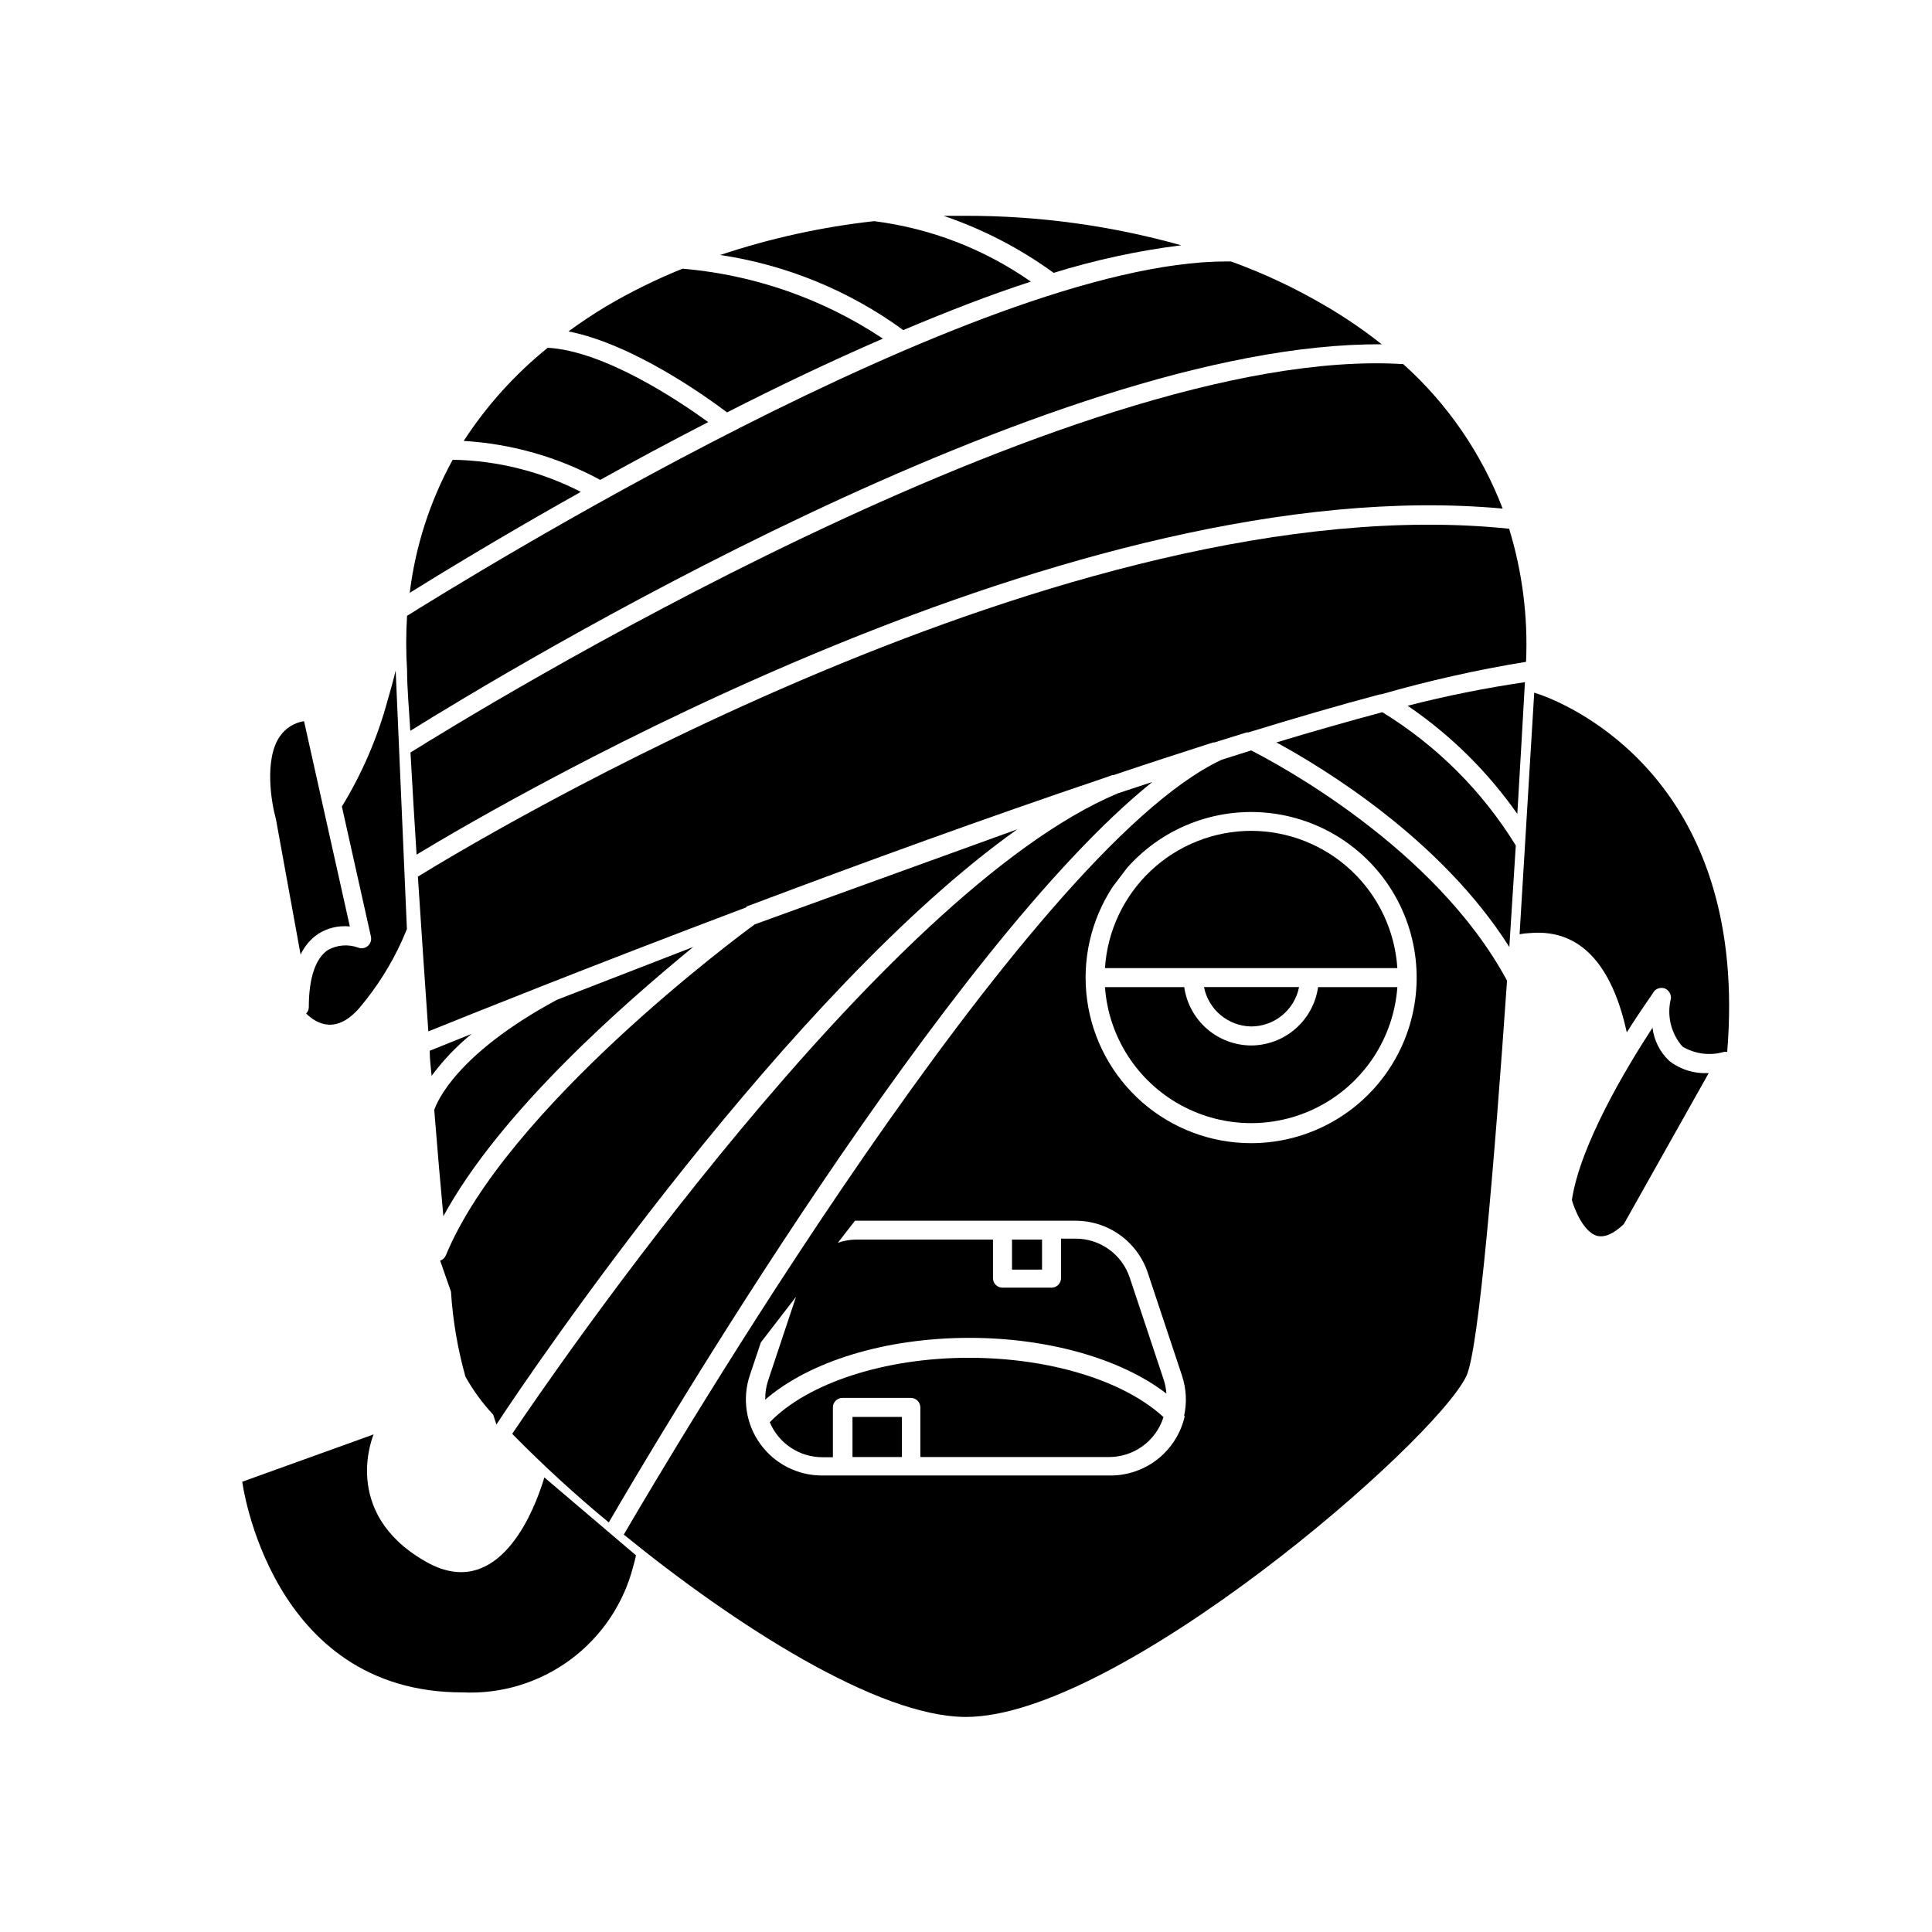<?xml version="1.0" encoding="UTF-8"?>
<!-- Uploaded to: ICON Repo, www.iconrepo.com, Generator: ICON Repo Mixer Tools -->
<svg fill="#000000" width="800px" height="800px" version="1.1" viewBox="144 144 512 512" xmlns="http://www.w3.org/2000/svg">
 <g>
  <path d="m413.6 363.77-69.574 25.191c-4.734 3.426-65.797 48.82-81.867 87.715h-0.004c-0.273 0.668-0.824 1.184-1.512 1.41l2.871 8.211c0.484 7.621 1.77 15.168 3.828 22.52 2.035 3.644 4.504 7.031 7.356 10.078l0.855 2.621c9.625-14.766 77.84-114.97 138.05-157.75z"/>
  <path d="m327.7 394.96-36.125 14.008c-26.652 14.359-31.789 27.105-32.496 29.172 0.805 10.078 1.613 19.496 2.418 28.164 15.117-27.766 47.812-56.23 66.203-71.344z"/>
  <path d="m449.37 351.23-9.168 3.023c-62.523 26.297-150.29 154.57-160.46 169.73 8.117 8.27 16.66 16.105 25.594 23.48 11.688-20.152 89.98-152.86 144.04-196.23z"/>
  <path d="m269.01 417.98-11.133 4.484c0 2.215 0.301 4.434 0.504 6.648 3.059-4.141 6.633-7.883 10.629-11.133z"/>
  <path d="m341.96 384.18 2.168-0.805c28.617-10.781 60.961-22.57 92.195-33.102l2.418-0.855h0.301c8.969-3.023 17.836-5.894 26.449-8.664h0.352l8.566-2.672h0.453c12.293-3.777 24.031-7.203 34.863-10.078h0.305c12.617-3.625 25.434-6.5 38.391-8.613 0.531-11.926-0.988-23.855-4.484-35.27-116.68-12.141-274.17 82.926-289.19 92.195 0.855 13.25 1.812 27.258 2.769 41.012 10.078-4.082 43.074-17.332 84.188-32.848z"/>
  <path d="m542.22 278.78c-5.621-14.672-14.652-27.797-26.348-38.289-87.914-5.391-248.03 93.508-263.09 102.93 0.453 8.312 1.008 17.434 1.613 27.055 24.688-14.914 174.27-102.18 287.82-91.695z"/>
  <path d="m331.68 255.86c-7.609-5.543-27.41-18.844-42.523-19.699-8.676 7.004-16.191 15.336-22.27 24.688 12.668 0.754 25.02 4.281 36.176 10.328 8.867-4.938 18.539-10.129 28.617-15.316z"/>
  <path d="m517.04 331.03c11.344 7.719 21.191 17.43 29.066 28.668 0.805-13.402 1.461-25.191 2.016-34.914-10.465 1.531-20.84 3.617-31.082 6.246z"/>
  <path d="m495.72 225.33c-8.102-4.805-16.637-8.836-25.492-12.043h-1.258c-66.301 0-203.84 85.648-217.09 93.91h-0.004c-0.305 4.801-0.305 9.613 0 14.41 0 4.684 0.504 10.078 0.855 16.07 25.191-15.668 169.38-103.08 257.45-102.43l0.004 0.004c-4.59-3.633-9.422-6.949-14.461-9.926z"/>
  <path d="m457.03 209c-18.562-5.203-37.754-7.832-57.031-7.809h-5.945c10.426 3.547 20.258 8.641 29.168 15.113 11.035-3.418 22.348-5.863 33.809-7.305z"/>
  <path d="m417.18 218.63c-12.336-8.629-26.582-14.129-41.516-16.023-13.883 1.539-27.562 4.543-40.809 8.969 17.543 2.617 34.191 9.445 48.516 19.898 11.59-4.887 22.824-9.27 33.809-12.844z"/>
  <path d="m475.57 342.87-7.809 2.469c-51.793 24.133-148.02 187.42-158.45 205.35 29.422 23.93 67.309 48.316 90.688 48.316 40.305 0 124.14-72.699 132.6-90.332 3.273-6.75 7.406-56.176 10.781-104.79-19.043-35.418-61.516-57.789-67.812-61.012zm-17.582 176.33c-0.992 4.504-3.5 8.535-7.102 11.414-3.606 2.879-8.086 4.434-12.699 4.406h-76.176c-6.543 0.062-12.711-3.059-16.535-8.367-3.828-5.309-4.84-12.145-2.711-18.336l2.871-8.566 9.32-12.09-7.406 22.219c-0.535 1.625-0.789 3.328-0.754 5.039 11.637-10.078 31.738-16.375 54.109-16.375 20.957 0 40.305 5.594 52.195 14.762-0.074-1.199-0.293-2.383-0.656-3.527l-9.02-27.105c-0.996-3.055-2.938-5.711-5.547-7.586s-5.75-2.871-8.961-2.84h-3.731v10.48-0.004c0 0.668-0.266 1.309-0.734 1.781-0.473 0.473-1.113 0.738-1.781 0.738h-13c-1.391 0-2.519-1.125-2.519-2.519v-10.227h-36.074c-1.715-0.008-3.418 0.281-5.035 0.855l4.535-5.844h58.34c4.273-0.027 8.449 1.305 11.918 3.805s6.051 6.035 7.379 10.102l9.02 27.105h-0.004c1.164 3.477 1.355 7.203 0.555 10.781zm17.582-72.246c-10.605 0-20.852-3.844-28.84-10.812-7.992-6.973-13.188-16.602-14.629-27.109-1.441-10.504 0.973-21.176 6.793-30.043l3.828-5.039v0.004c9.879-11.137 24.727-16.508 39.445-14.262 14.715 2.246 27.289 11.797 33.398 25.375 6.109 13.574 4.918 29.32-3.164 41.824-8.078 12.504-21.945 20.055-36.832 20.062z"/>
  <path d="m263.97 265.84c-6.008 10.922-9.875 22.891-11.387 35.266 7.609-4.734 24.133-14.863 45.344-26.754-10.516-5.398-22.133-8.312-33.957-8.512z"/>
  <path d="m377.98 233.74c-15.855-10.551-34.121-16.926-53.102-18.539-7.043 2.836-13.863 6.207-20.402 10.074-3.223 1.965-6.551 4.133-9.824 6.551 17.332 3.426 36.879 17.582 42.02 21.461 13.348-6.801 27.355-13.504 41.309-19.547z"/>
  <path d="m348 520.91c1.156 2.758 3.106 5.109 5.598 6.758 2.492 1.652 5.422 2.523 8.41 2.512h2.719v-13.199c0-1.391 1.129-2.519 2.519-2.519h18.137c0.668 0 1.309 0.266 1.781 0.738 0.473 0.473 0.738 1.113 0.738 1.781v13.148h49.93c3.231 0.02 6.383-0.996 8.996-2.902 2.609-1.902 4.543-4.594 5.512-7.68-10.578-9.723-30.23-15.719-51.59-15.719-22.168 0-42.672 6.652-52.75 17.082z"/>
  <path d="m412.19 472.5h7.961v7.961h-7.961z"/>
  <path d="m369.92 519.5h13.098v10.629h-13.098z"/>
  <path d="m475.57 364.18c-9.867 0.02-19.359 3.785-26.555 10.539-7.191 6.754-11.551 15.992-12.188 25.836h77.484c-0.637-9.844-4.996-19.082-12.191-25.836-7.191-6.754-16.684-10.52-26.551-10.539z"/>
  <path d="m475.57 421.06c-4.32-0.02-8.492-1.59-11.746-4.434-3.258-2.84-5.383-6.754-5.988-11.035h-21.008c0.949 13.18 8.535 24.973 20.133 31.301 11.598 6.332 25.621 6.332 37.219 0 11.598-6.328 19.184-18.121 20.133-31.301h-21.008c-0.605 4.281-2.731 8.195-5.988 11.035-3.254 2.844-7.426 4.414-11.746 4.434z"/>
  <path d="m475.57 416.02c6.176-0.004 11.492-4.367 12.695-10.43h-25.191c1.188 5.988 6.394 10.332 12.496 10.43z"/>
  <path d="m288.25 535.52s-0.301 1.16-0.906 2.82c-2.769 8.062-12.242 30.23-30.781 19.348-22.469-12.949-13.551-33.555-13.551-33.555l-34.812 12.543c-0.004 0.004 7.25 55.824 58.285 55.824 10.258 0.508 20.371-2.547 28.637-8.645 8.262-6.094 14.164-14.859 16.707-24.809 0.504-1.762 0.707-2.871 0.707-2.871z"/>
  <path d="m248.86 321.71s-0.754 3.176-2.117 7.809c-2.68 9.938-6.766 19.438-12.141 28.215l7.707 34.512v-0.004c0.188 0.918-0.141 1.863-0.855 2.469-0.715 0.602-1.703 0.758-2.57 0.406-2.637-0.957-5.559-0.715-8.008 0.652-3.223 2.168-5.039 7.356-5.039 15.113 0 0.645-0.254 1.262-0.707 1.715 2.672 2.621 7.961 5.793 14.309-1.715 4.453-5.301 8.164-11.18 11.035-17.48 0.906-2.016 1.359-3.223 1.359-3.223z"/>
  <path d="m510.33 332.74c-8.816 2.367-18.238 5.039-28.062 8.012 12.648 6.902 43.68 25.695 61.719 54.211 0.605-9.168 1.16-18.238 1.715-26.902h-0.004c-8.848-14.391-20.965-26.488-35.367-35.32z"/>
  <path d="m236.71 389.52-12.141-54.41h-0.004c-2.531 0.402-4.797 1.797-6.297 3.879-4.383 6.098-2.316 17.938-1.16 22.016h0.004l6.547 35.973c1.016-2.191 2.602-4.07 4.586-5.441 2.508-1.621 5.496-2.332 8.465-2.016z"/>
  <path d="m585.2 405.95c1.055 0.449 1.703 1.523 1.613 2.668-1.145 4.496 0.008 9.266 3.07 12.746 3.293 1.961 7.25 2.473 10.934 1.41 0.301-0.051 0.605-0.051 0.906 0 5.691-68.973-37.684-90.133-48.668-94.363l-2.469-0.855-3.879 64.035c0.848-0.172 1.707-0.273 2.57-0.305 15.113-1.41 22.469 10.934 25.844 26.301 3.828-6.098 6.801-10.078 7.106-10.73 0.684-0.922 1.891-1.289 2.973-0.906z"/>
  <path d="m581.93 416.37c-6.801 10.379-19.195 31.035-21.363 45.645 0.707 2.57 3.125 8.465 6.602 9.473 2.016 0.555 4.383-0.453 7.152-3.074l22.52-40.055v0.004c-3.746 0.238-7.449-0.891-10.43-3.176-2.481-2.32-4.066-5.441-4.481-8.816z"/>
 </g>
</svg>